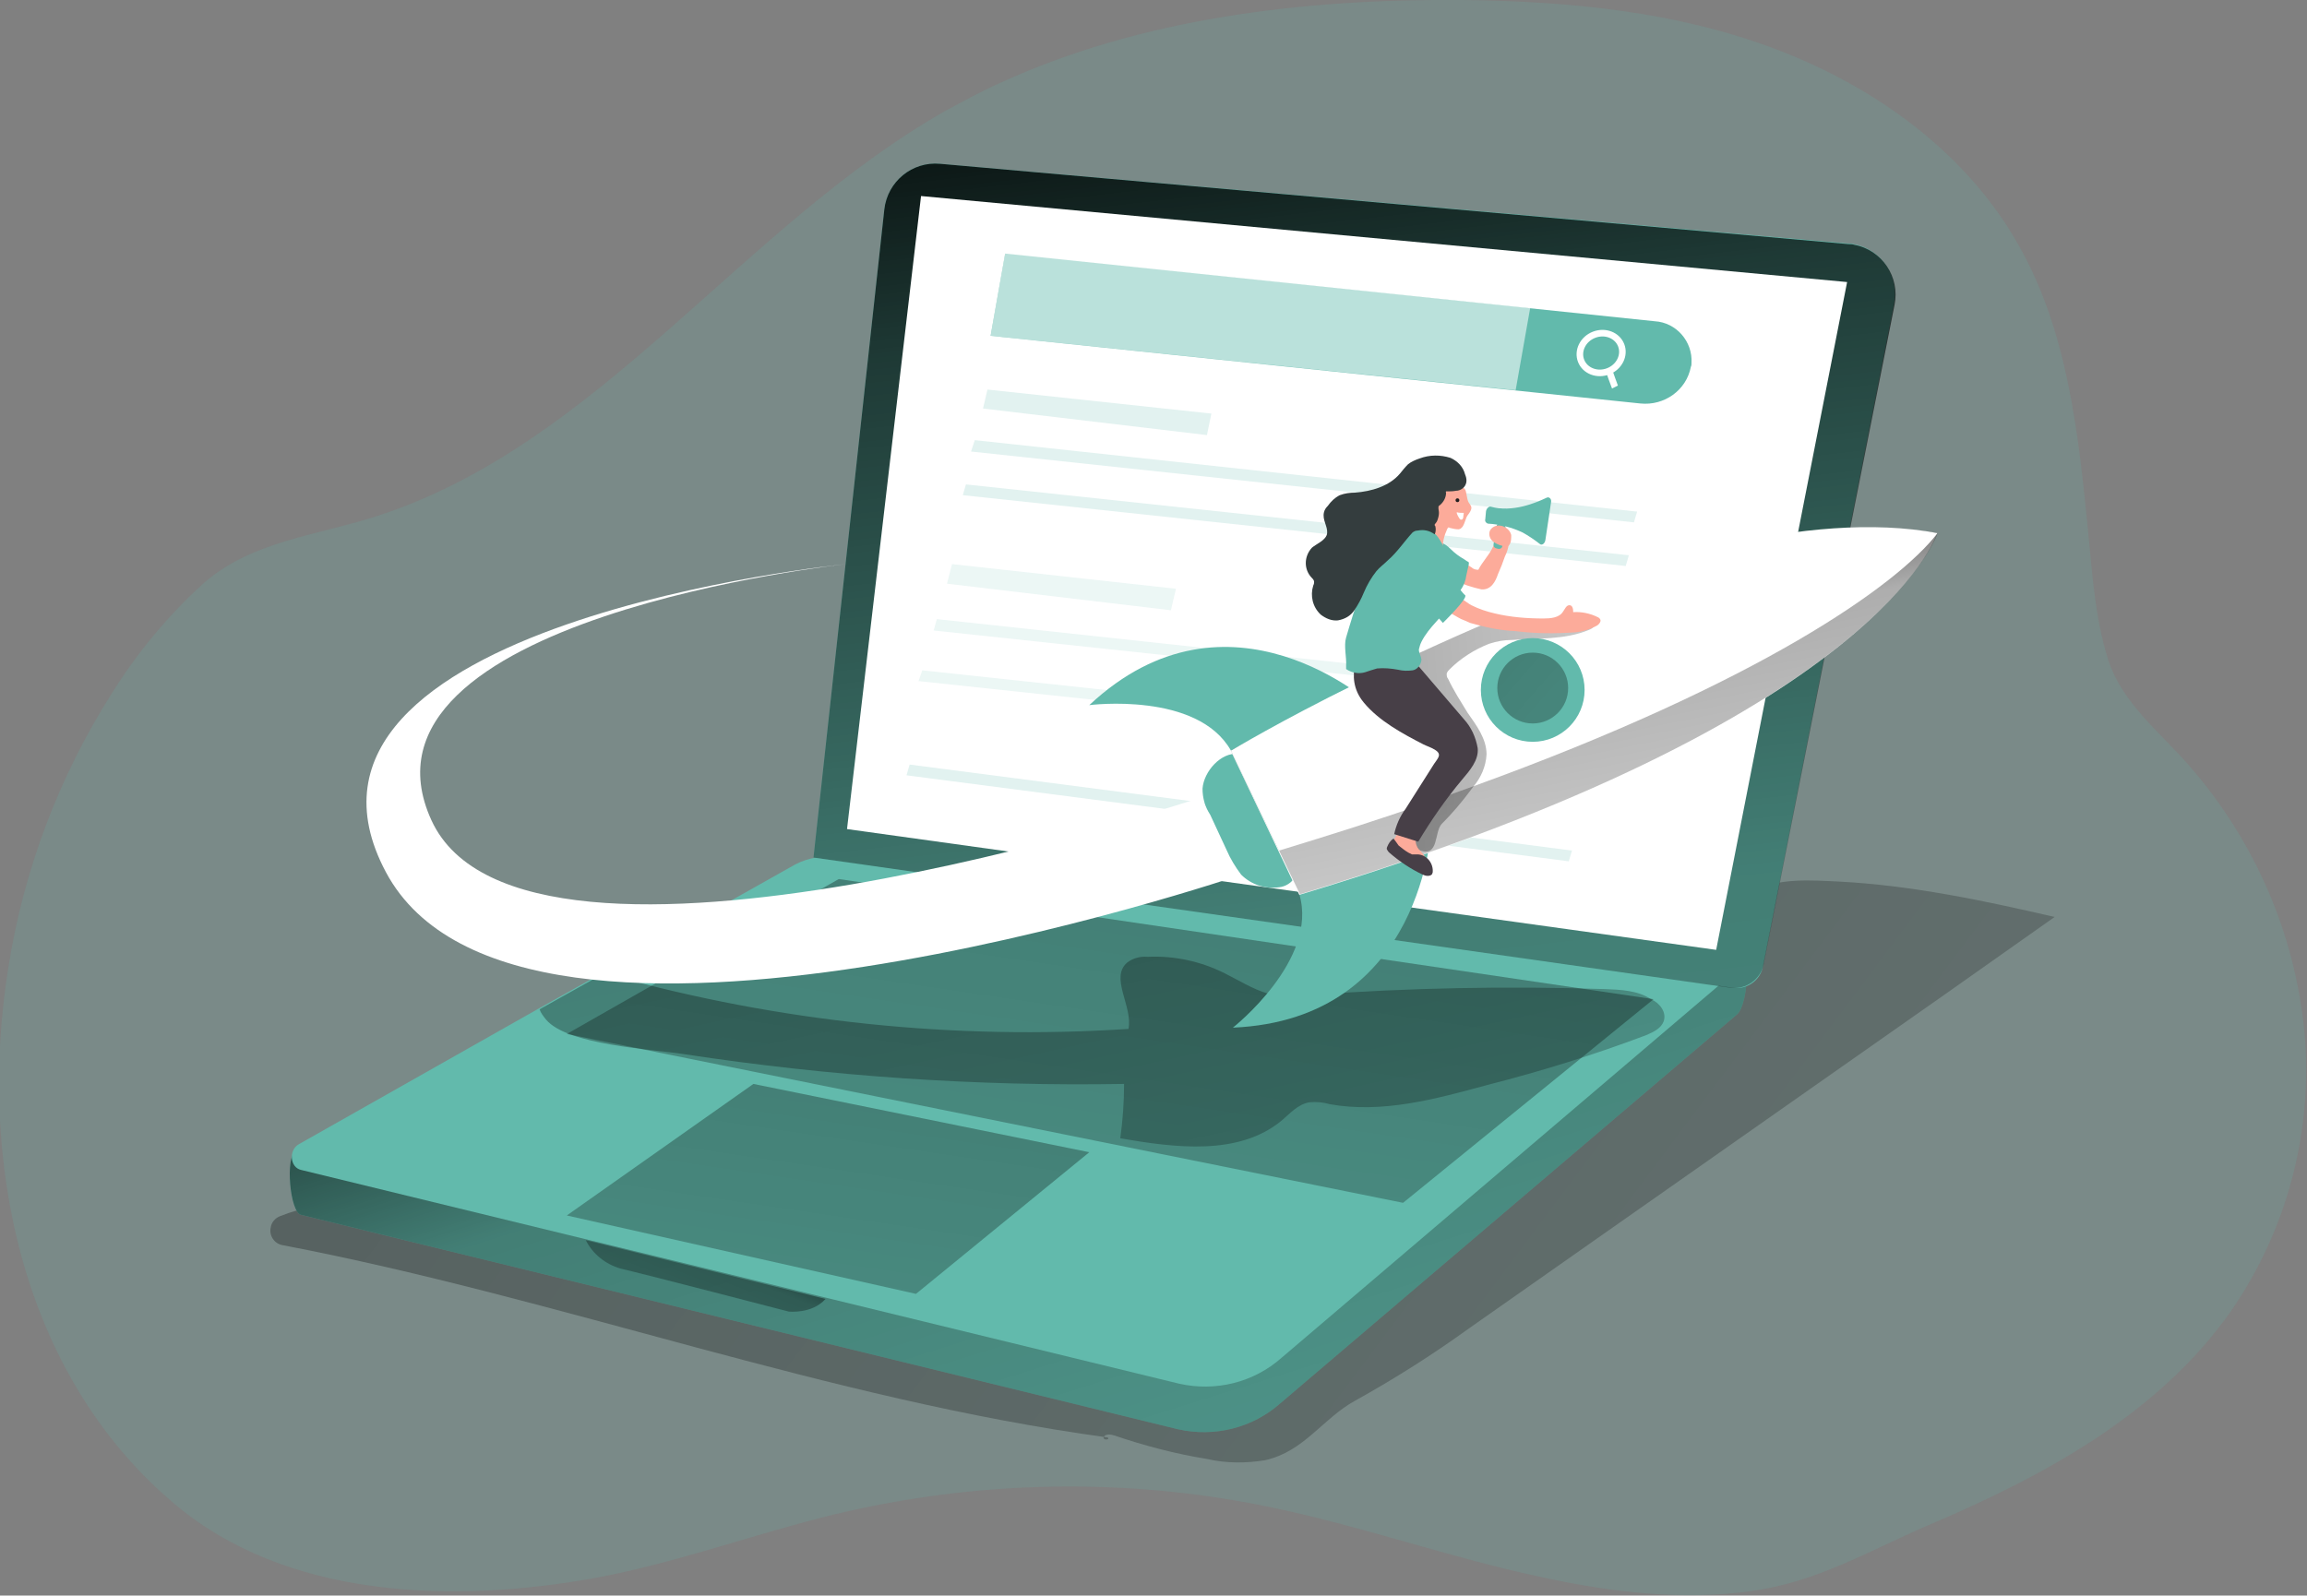 <?xml version="1.0" encoding="UTF-8"?> <!-- Generator: Adobe Illustrator 24.3.0, SVG Export Plug-In . SVG Version: 6.00 Build 0) --> <svg xmlns="http://www.w3.org/2000/svg" xmlns:xlink="http://www.w3.org/1999/xlink" version="1.1" id="Layer_1" x="0px" y="0px" viewBox="0 0 364.7 252.3" style="enable-background:new 0 0 364.7 252.3;" xml:space="preserve"><rect x="0" y="0" width="364.7" height="252.3" fill="#808080" stroke="none"/> <style type="text/css"> .st0{opacity:0.18;fill:#62BAAC;enable-background:new ;} .st1{fill:url(#SVGID_1_);} .st2{fill:#62BAAC;} .st3{fill:url(#SVGID_2_);} .st4{fill:url(#SVGID_3_);} .st5{fill:url(#SVGID_4_);} .st6{fill:url(#SVGID_5_);} .st7{fill:url(#SVGID_6_);} .st8{fill:url(#SVGID_7_);} .st9{fill:#FFFFFF;} .st10{opacity:0.56;fill:#FFFFFF;enable-background:new ;} .st11{fill:none;stroke:#FFFFFF;stroke-width:1.04;stroke-miterlimit:10;} .st12{opacity:0.66;} .st13{fill:url(#SVGID_8_);} .st14{fill:url(#SVGID_9_);} .st15{fill:url(#SVGID_10_);} .st16{fill:#FCAB9A;} .st17{fill:#473F47;} .st18{fill:#343D3E;} .st19{fill:#231F20;} </style> <path class="st0" d="M157.9,13.2c-2.9,1.3-5.6,2.8-8.4,4.3c-32.2,18.3-54.7,52.7-89.9,64.1c-9.5,3.1-19.8,3.9-27.5,10.7 c-5.6,5.1-10.4,10.9-14.4,17.3c-8.4,13.2-14,28.1-16.4,43.5c-4.8,30,1.9,63.8,25.8,84.3c17.9,15.5,44.6,16.2,67.1,12.1 c12.9-2.4,25.2-7,38-10.1c22.3-5.3,45.5-5.8,68-1.2c14.8,3,29.2,8.2,44,11.3c10.7,2.3,21.8,3.6,32.6,2.1c10.4-1.4,18.5-6.3,28-10.4 c18.1-7.7,36.4-17.5,47.9-33.9c8.9-12.9,13-28.5,11.6-44.1c-1.5-15.6-7.9-30.3-18.2-42.1c-4.6-5.3-10.6-9.9-12.8-16.7 s-2.6-14.6-3.3-21.4c-1.5-15.1-3.3-30.7-10.7-43.9c-8.2-14.8-22.7-25.3-38.5-31.3S248.1,0.2,231.2,0C206.2-0.2,180.5,2.8,157.9,13.2 z"></path> <linearGradient id="SVGID_1_" gradientUnits="userSpaceOnUse" x1="-82.322" y1="258.513" x2="668.518" y2="-303.047" gradientTransform="matrix(1 0 0 -1 -24.71 211.431)"> <stop offset="1.000000e-02" style="stop-color:#000000"></stop> <stop offset="8.000000e-02" style="stop-color:#000000;stop-opacity:0.69"></stop> <stop offset="0.21" style="stop-color:#000000;stop-opacity:0.32"></stop> <stop offset="1" style="stop-color:#000000;stop-opacity:0"></stop> </linearGradient> <path class="st1" d="M324.8,145l-17,12l-75.5,53c-5.8,4.2-11.8,8-18.1,11.5c-5.1,2.8-8,8-14.2,9.4c-3.1,0.5-6.2,0.5-9.2-0.2 c-5-0.8-9.9-2.1-14.6-3.7c-0.6-0.2-1.4-0.3-1.7,0.2c-0.3,0.6,1.1,0.5,0.6,0.1c-44.2-6-86.5-22-130.4-30.4c-1.3-0.2-2.2-1.5-1.9-2.8 c0.1-0.8,0.7-1.5,1.5-1.8c3.5-1.4,7.4-2,11.3-2.8c7-1.3,13.9-2.6,20.9-3.7c14.1-2.4,28.3-4,42.5-4.7c23.7-1,47.6,1.5,71-2.1 c22.2-3.5,43.2-12.4,63.9-21.3c5-2.1,10.1-4.4,14-8.1c3.1-2.9,5.5-6.8,9.4-8.8c4.1-2,9-1.6,13.4-1.4 C302.2,140,313.6,142.4,324.8,145z"></path> <path class="st2" d="M46.7,182.1l98.8-43c2.1-1.1,4.6-1.5,6.9-1.1l122.2,10.4c2.3,0.3,1.9,10.4,0,12l-72.2,61.5 c-4.4,3.9-10.4,5.4-16.2,4.1L47.6,192.1C45.8,191.7,45.1,182.9,46.7,182.1z"></path> <linearGradient id="SVGID_2_" gradientUnits="userSpaceOnUse" x1="169.292" y1="94.032" x2="247.422" y2="-154.088" gradientTransform="matrix(1 0 0 -1 -24.71 211.431)"> <stop offset="1.000000e-02" style="stop-color:#000000"></stop> <stop offset="8.000000e-02" style="stop-color:#000000;stop-opacity:0.69"></stop> <stop offset="0.21" style="stop-color:#000000;stop-opacity:0.32"></stop> <stop offset="1" style="stop-color:#000000;stop-opacity:0"></stop> </linearGradient> <path class="st3" d="M46.7,182.1l98.8-43c2.1-1.1,4.6-1.5,6.9-1.1l122.2,10.4c2.3,0.3,1.9,10.4,0,12l-72.2,61.5 c-4.4,3.9-10.4,5.4-16.2,4.1L47.6,192.1C45.8,191.7,45.1,182.9,46.7,182.1z"></path> <path class="st2" d="M274.8,153.2l-72.2,61.5c-4.4,3.9-10.4,5.4-16.2,4.1L47.6,185c-1.8-0.4-2-3.2-0.3-4.1l38-21.5l10-5.6l30.4-17.1 c2.1-1.1,4.6-1.5,6.9-1.1l140.9,12.3C275.9,148.2,276.7,151.6,274.8,153.2z"></path> <linearGradient id="SVGID_3_" gradientUnits="userSpaceOnUse" x1="188.891" y1="182.371" x2="141.121" y2="-140.549" gradientTransform="matrix(1 0 0 -1 0 252.661)"> <stop offset="1.000000e-02" style="stop-color:#000000"></stop> <stop offset="8.000000e-02" style="stop-color:#000000;stop-opacity:0.69"></stop> <stop offset="0.21" style="stop-color:#000000;stop-opacity:0.32"></stop> <stop offset="1" style="stop-color:#000000;stop-opacity:0"></stop> </linearGradient> <polygon class="st4" points="132.6,139 261.4,158 221.8,190.2 89.6,163.5 "></polygon> <linearGradient id="SVGID_4_" gradientUnits="userSpaceOnUse" x1="181.081" y1="133.737" x2="238.321" y2="-130.783" gradientTransform="matrix(1 0 0 -1 -24.71 211.431)"> <stop offset="1.000000e-02" style="stop-color:#000000"></stop> <stop offset="8.000000e-02" style="stop-color:#000000;stop-opacity:0.69"></stop> <stop offset="0.21" style="stop-color:#000000;stop-opacity:0.32"></stop> <stop offset="1" style="stop-color:#000000;stop-opacity:0"></stop> </linearGradient> <path class="st5" d="M263,161.5c-0.4,1.1-1.6,1.7-2.8,2.2c-8.2,3.1-16.6,5.7-25.2,7.9c-8.1,2.2-16.5,4.5-24.8,3 c-1-0.3-2.1-0.4-3.2-0.3c-1.8,0.3-3.1,1.8-4.4,2.9c-6.8,5.6-16.8,4.3-25.5,2.8c0.4-2.9,0.6-5.8,0.6-8.6c-23.3,0.4-46.5-1.2-69.5-4.7 c-5-0.8-18.5-1.4-21.9-5.5c-0.4-0.5-0.8-1-1-1.6l10-5.6c0.5,0,0.9,0.1,1.3,0.2c26.6,7.4,54.3,10.3,81.8,8.5c0.7-3.6-3-8.1-0.2-10.5 c0.9-0.7,2.1-1,3.2-0.9c4.2-0.2,8.4,0.7,12.2,2.6c2.2,1.1,4.4,2.5,6.8,3.2c2.4,0.5,4.8,0.5,7.2,0.2c15.3-1.1,30.7-1.4,46.1-0.9 c2.5,0.1,5.2,0.2,7.3,1.6C262.4,158.6,263.5,160.1,263,161.5z"></path> <linearGradient id="SVGID_5_" gradientUnits="userSpaceOnUse" x1="141.519" y1="137.222" x2="104.709" y2="-111.598" gradientTransform="matrix(1 0 0 -1 0 252.661)"> <stop offset="1.000000e-02" style="stop-color:#000000"></stop> <stop offset="8.000000e-02" style="stop-color:#000000;stop-opacity:0.69"></stop> <stop offset="0.21" style="stop-color:#000000;stop-opacity:0.32"></stop> <stop offset="1" style="stop-color:#000000;stop-opacity:0"></stop> </linearGradient> <polygon class="st6" points="119.1,171.4 172.2,182.2 144.8,204.6 89.6,192.2 "></polygon> <linearGradient id="SVGID_6_" gradientUnits="userSpaceOnUse" x1="140.648" y1="22.098" x2="121.068" y2="-28.272" gradientTransform="matrix(1 0 0 -1 -24.71 211.431)"> <stop offset="1.000000e-02" style="stop-color:#000000"></stop> <stop offset="8.000000e-02" style="stop-color:#000000;stop-opacity:0.69"></stop> <stop offset="0.21" style="stop-color:#000000;stop-opacity:0.32"></stop> <stop offset="1" style="stop-color:#000000;stop-opacity:0"></stop> </linearGradient> <path class="st7" d="M92.6,196.1c1.1,2.2,3.1,3.8,5.5,4.5c3.9,0.9,26.6,6.8,26.6,6.8s3.7,0.4,5.8-2L92.6,196.1z"></path> <path class="st2" d="M128.6,135.6L274,156.2c2.2,0.3,4.3-1.2,4.7-3.4l20.7-104.7c0.9-4.4-2-8.7-6.4-9.5c-0.3-0.1-0.6-0.1-0.9-0.1 L148.6,25.9c-4.4-0.4-8.3,2.8-8.8,7.2L128.6,135.6z"></path> <linearGradient id="SVGID_7_" gradientUnits="userSpaceOnUse" x1="227.263" y1="221.251" x2="311.173" y2="-511.579" gradientTransform="matrix(1 0 0 -1 -24.71 211.431)"> <stop offset="1.000000e-02" style="stop-color:#000000"></stop> <stop offset="8.000000e-02" style="stop-color:#000000;stop-opacity:0.69"></stop> <stop offset="0.21" style="stop-color:#000000;stop-opacity:0.32"></stop> <stop offset="1" style="stop-color:#000000;stop-opacity:0"></stop> </linearGradient> <path class="st8" d="M128.6,135.6l145,20.6c2.4,0.3,4.7-1.3,5.2-3.7l20.7-104.3c0.9-4.4-2-8.7-6.4-9.5c-0.3-0.1-0.6-0.1-0.9-0.1 L148.6,25.9c-4.4-0.4-8.3,2.8-8.8,7.2L128.6,135.6z"></path> <polygon class="st9" points="271.3,150.2 292,44.6 145.6,31 133.9,131.1 "></polygon> <path class="st2" d="M259.3,63.8L156.6,53.1l2.3-13l102.7,10.7c3.4,0.2,6,3.2,5.8,6.6c0,0.2,0,0.4-0.1,0.6l0,0 C266.6,61.7,263.1,64.2,259.3,63.8z"></path> <polygon class="st10" points="156.6,53.1 239.6,61.7 241.9,48.7 158.9,40 "></polygon> <ellipse transform="matrix(0.931 -0.364 0.364 0.931 -2.927 96.039)" class="st11" cx="253.2" cy="55.8" rx="3.4" ry="3.1"></ellipse> <path class="st11" d="M255.3,61.2c-0.1-0.2-0.9-2.5-0.9-2.5"></path> <polygon class="st0" points="258.3,82.6 153.5,71.4 154.1,69.6 258.8,80.9 "></polygon> <polygon class="st0" points="190.8,68.8 155.4,64.6 156.1,61.6 191.5,65.4 "></polygon> <polygon class="st0" points="257,89.5 152.2,78.3 152.7,76.6 257.5,87.8 "></polygon> <g class="st12"> <polygon class="st0" points="185.1,96.5 149.7,92.3 150.5,89.2 185.9,93.1 "></polygon> <polygon class="st0" points="252.4,110.9 147.6,99.7 148.1,97.9 252.9,109.2 "></polygon> <polygon class="st0" points="250,118.9 145.2,107.7 145.8,106 250.5,117.2 "></polygon> </g> <polygon class="st0" points="248,136.2 143.3,122.6 143.8,120.9 248.5,134.5 "></polygon> <path class="st9" d="M189.9,126.1c0,0-107.1,35.5-121.7,3.6s65.5-40.5,65.5-40.5S40,98.5,61,137.9s135.3,0.4,135.3,0.4L189.9,126.1z "></path> <path class="st2" d="M190.1,124.7c0,1.5,0.4,2.9,1.2,4.1l2.6,5.6c0.6,1.4,1.4,2.7,2.3,3.9c1.6,1.6,3.8,2.3,6,2c1-0.1,2-0.7,2.5-1.6 c0.4-1.2-0.3-2.4-0.9-3.5c-1.6-2.9-2.3-6.3-3.1-9.5c-0.6-2.5-1.8-6.1-4.9-6.5C193,118.9,190.3,122,190.1,124.7z"></path> <path class="st2" d="M217,111.5c0,0-22.7-20.7-44.8,0c0,0,17.1-2.2,22.4,7.2L217,111.5z"></path> <path class="st2" d="M226.3,130.5c0,0-1.1,30.7-31.4,32c0,0,13.6-10.7,10.5-21.1L226.3,130.5z"></path> <path class="st9" d="M194.6,118.8c0,0,71.5-41,111.6-34.4c0,0-9.1,29.5-100.8,57.1L194.6,118.8z"></path> <linearGradient id="SVGID_8_" gradientUnits="userSpaceOnUse" x1="270.396" y1="133.235" x2="294.325" y2="16.115" gradientTransform="matrix(1 0 0 -1 -24.71 211.431)"> <stop offset="1.000000e-02" style="stop-color:#000000"></stop> <stop offset="8.000000e-02" style="stop-color:#000000;stop-opacity:0.69"></stop> <stop offset="0.21" style="stop-color:#000000;stop-opacity:0.32"></stop> <stop offset="1" style="stop-color:#000000;stop-opacity:0"></stop> </linearGradient> <path class="st13" d="M306.3,84.3c0,0-9.1,29.5-100.8,57.1l-3.3-6.9l-7.6-15.8c0,0,63.4-36.4,104.4-35.1 C301.4,83.7,303.9,83.9,306.3,84.3z"></path> <path class="st9" d="M306.3,84.3c-6.4,8.3-28.3,23.7-73.3,40c-2.5,0.9-5.2,1.9-7.9,2.8c-7.1,2.5-14.7,4.9-22.9,7.4l-7.6-15.8 c0,0,7.8-4.7,19.8-10.6c6.3-3.1,13.8-6.6,21.8-10C258.7,88.8,285.9,80.5,306.3,84.3z"></path> <linearGradient id="SVGID_9_" gradientUnits="userSpaceOnUse" x1="215.421" y1="91.914" x2="348.701" y2="102.234" gradientTransform="matrix(1 0 0 -1 -24.71 211.431)"> <stop offset="1.000000e-02" style="stop-color:#000000"></stop> <stop offset="8.000000e-02" style="stop-color:#000000;stop-opacity:0.69"></stop> <stop offset="0.21" style="stop-color:#000000;stop-opacity:0.32"></stop> <stop offset="1" style="stop-color:#000000;stop-opacity:0"></stop> </linearGradient> <path class="st14" d="M251.2,99.6c-3.8,1.6-8.1,1.3-12.2,1.6c-1.2,0-2.4,0.2-3.6,0.6c-2.3,0.9-4.5,2.3-6.2,4 c-0.2,0.2-0.4,0.4-0.5,0.7c0,0.3,0,0.6,0.2,0.8c0.9,1.9,2,3.6,3.1,5.4c1.4,2,3,4.1,3,6.6c-0.1,1.9-0.9,3.7-2.1,5.1l-0.3,0.4 c-1.4,1.9-3,3.8-4.7,5.5c-1.2,1.3-0.4,5.2-3.4,4.2c-2.6-0.8-1.3-3.9-0.5-5.5l1-1.9l1.7-3.1c1.3-2.4,2.6-5.1,1.5-7.6 c-0.8-1.7-2.5-2.7-4.1-3.7c-3.1-1.8-6.3-3.4-9.7-4.7c6.3-3.1,13.8-6.6,21.8-10c5.3,0.4,10.5,0.5,15.8,0.2 C252.4,98.8,251.8,99.4,251.2,99.6z"></path> <circle class="st2" cx="242.3" cy="109.1" r="8.2"></circle> <linearGradient id="SVGID_10_" gradientUnits="userSpaceOnUse" x1="208.922" y1="173.164" x2="330.562" y2="66.544" gradientTransform="matrix(1 0 0 -1 0 252.661)"> <stop offset="1.000000e-02" style="stop-color:#000000"></stop> <stop offset="8.000000e-02" style="stop-color:#000000;stop-opacity:0.69"></stop> <stop offset="0.21" style="stop-color:#000000;stop-opacity:0.32"></stop> <stop offset="1" style="stop-color:#000000;stop-opacity:0"></stop> </linearGradient> <circle class="st15" cx="242.3" cy="108.8" r="5.6"></circle> <path class="st16" d="M230,91.2c0,0.1-1.2-0.1-1.1-0.1c0.3,0.3,0.6,0.6,1,0.7c1.4,0.6,2.9,1.1,4.3,1.4c1.5,0.1,2.2-1.2,2.6-2.4 c0.4-0.9,0.8-1.9,1.1-2.8c0.3-0.6,0.5-1.2,0.6-1.9c0-0.2,0-0.3-0.1-0.4c-0.1-0.2-0.3-0.3-0.5-0.4c-0.3-0.1-0.6-0.1-0.9,0 c-0.5,0.2-0.8,0.8-1.1,1.4c-0.6,1.2-1.6,2.2-2.2,3.4c-0.4,0-0.8-0.1-1.1-0.4l-1.8-1.1c-0.1-0.1-0.2-0.1-0.3-0.1 c-0.2,0-0.3,0.1-0.4,0.2c-0.3,0.4-0.5,0.8-0.5,1.3c-0.1,0.3-0.1,0.5,0,0.8C229.8,90.8,229.9,91,230,91.2z"></path> <path class="st2" d="M231.4,88.4l0.6,0.4c0.1,0,0.2,0.1,0.2,0.2c0,0.1,0,0.1,0,0.2l-0.4,1.8c-0.1,0.8-0.4,1.6-0.9,2.3 c-0.2,0.3-2-0.9-2.3-1.1c-0.7-0.5-1.4-1.1-1.9-1.9c-0.2-0.3-0.4-0.6-0.6-1c-0.2-0.9,0-1.9,0.4-2.7c0.7-1.4,1.9-0.7,2.8,0.2 C230,87.5,230.7,88,231.4,88.4z"></path> <path class="st16" d="M220.1,133.9c0,0.1,0.1,0.2,0.2,0.3c1.4,1.4,3.1,2.5,5,3.2c0.1,0.1,0.2,0.1,0.4,0.1c0.3-0.1,0.4-0.3,0.4-0.6 c0-0.3-0.1-0.5-0.3-0.7c-0.4-0.6-0.8-1.1-1.2-1.6c-0.4-0.3-0.7-0.8-0.8-1.4c0-0.3,0.1-0.5,0.2-0.8c0.3-1.1-1.6-1.4-2.4-1.1 C220.8,131.8,220.2,132.8,220.1,133.9z"></path> <path class="st17" d="M215.5,102.1c0,0-3.4,4.8,0.1,9c2.4,2.9,6.1,4.9,9.4,6.6c0.6,0.3,1.3,0.5,1.9,0.9c1.1,0.7,0.4,1.3-0.2,2.2 c-1.5,2.4-3,4.7-4.5,7.1c-0.9,1.2-1.5,2.6-1.8,4l3.8,1.2c2.1-3.5,4.4-6.8,7-9.9c1.1-1.3,2.6-3,2.4-4.9c-0.3-1.7-1-3.3-2.2-4.6 l-7.1-8.3L215.5,102.1z"></path> <path class="st16" d="M232.1,79.3c0.1,0.3,0.5,0.6,0.5,1s-0.3,0.8-0.6,1.2s-0.4,1.2-0.8,1.8c-0.1,0.1-0.2,0.2-0.3,0.3 c-0.1,0-0.2,0.1-0.3,0.1c-0.5,0-0.9-0.1-1.3-0.2c-0.1,0-0.2-0.1-0.3-0.1c-0.1,0-0.1,0.1-0.2,0.2c-0.5,1.1-0.8,2.2-0.7,3.4 c0,0.4,0,0.9-0.3,1.1c-0.1,0.1-0.2,0.1-0.4,0.1c-0.9,0-1.5-0.8-2-1.6c-0.4-0.7-0.7-1.4-0.9-2.2c-0.1-0.2-0.1-0.5-0.1-0.7 c0-0.3,0.1-0.5,0.3-0.8c0.4-0.9,0.8-1.8,1.1-2.7c0.2-1.2,0.7-2.4,1.2-3.5c0.2-0.3,0.6-0.6,1-0.8c0.4-0.1,0.9-0.1,1.3,0.1 c0.9,0.1,1.7,0.6,2.3,1.4C231.8,77.6,231.9,78.9,232.1,79.3z"></path> <path class="st2" d="M223.3,106c-0.8,0.1-1.5,0.1-2.3-0.1c-1.1-0.2-2.2-0.3-3.3-0.2c-0.7,0.2-1.3,0.4-1.9,0.6c-1,0.3-2.1,0.1-3-0.5 c0-0.1,0-0.3,0-0.5c0.1-1.3-0.4-3.2,0-4.5c1.5-5.1,2.7-9,5.6-13.4c0.8-1.3,4.1-2.9,5.5-3.6c0.3-0.2,0.6-0.3,1-0.3 c0.4,0,0.8,0.1,1.1,0.3c1.2,0.6,1.7,1.7,2.3,2.8c0.7,1.2,1.2,2.4,1.4,3.8c0.1,1.7,0.8,3.3-0.2,4.9c-1.4,2.2-3.6,3.8-4.8,6.2 c-0.2,0.4-0.3,0.8-0.4,1.2c0,0.6,0.4,1.1,0.4,1.7C224.6,105.2,224,105.9,223.3,106z"></path> <path class="st16" d="M231,97.9c0.5,0.2,1,0.4,1.4,0.6c2.4,0.7,4.8,1.2,7.2,1.3c3.1,0.4,6.2,0.4,9.3,0.2c1.3-0.1,2.5-0.5,3.6-1.1 c0.3-0.2,0.6-0.6,0.5-0.9c-0.1-0.2-0.2-0.3-0.4-0.4c-1.2-0.6-2.6-0.9-3.9-0.8c0-0.5-0.1-1.1-0.6-1.1s-0.7,0.6-1,1 c-0.6,1-2,1.1-3.1,1.1c-2.6,0-5.2-0.2-7.7-0.8c-1.3-0.3-2.5-0.7-3.7-1.3c-0.8-0.4-2.3-1.9-3-1.1c-0.7,0.8-1.4,1.4-0.4,2.3 C229.8,97.2,230.4,97.6,231,97.9z"></path> <path class="st2" d="M227.1,88.2c0,0,3.9,5.5,4.5,5.9s-3.5,4.4-3.5,4.4s-4.7-5.1-5.3-7.8S224.7,86.3,227.1,88.2z"></path> <path class="st18" d="M231.6,76.8c-0.3,0.5-0.9,0.8-1.4,0.8c-0.5,0.1-1,0.1-1.5,0.1c0,0-0.1,0-0.1,0c0,0-0.1,0.1,0,0.2 c0,0.8-0.4,1.5-1,2c-0.1,0-0.1,0.1-0.2,0.2c0,0.1,0,0.2,0,0.4c0.1,0.4,0.1,0.8,0,1.2c-0.1,0.4-0.2,0.8-0.5,1.1 c-0.1,0.1-0.1,0.1-0.1,0.2c0,0.1,0,0.1,0.1,0.2c0.1,0.4,0.1,0.9-0.1,1.3c-0.8-0.6-1.7-0.8-2.7-0.6c-0.3,0-0.5,0.1-0.8,0.3 c-1.3,1.4-2.4,3.1-3.9,4.4c-0.6,0.6-1.3,1.1-1.8,1.7c-0.8,1-1.5,2.2-2,3.4c-0.4,1-0.9,1.9-1.5,2.8c-0.6,0.9-1.5,1.4-2.6,1.6 c-1,0.1-1.9-0.3-2.7-0.9c-1.3-1.2-1.7-3-1.2-4.6c0.1-0.2,0.2-0.5,0.1-0.8c-0.1-0.2-0.2-0.3-0.3-0.4c-1.3-1.3-1.3-3.4,0-4.8 c0.7-0.6,2.3-1.2,2.4-2.3s-0.8-2.1-0.5-3.3c0.1-0.4,0.3-0.7,0.6-1c0.5-0.7,1.1-1.3,1.9-1.7c0.8-0.3,1.6-0.4,2.4-0.4 c2.6-0.2,5.4-1,7.1-3c0.4-0.5,0.8-1,1.3-1.5c0.5-0.4,1.2-0.7,1.8-0.9c1.6-0.6,3.3-0.6,4.9-0.1c1.1,0.5,2,1.4,2.3,2.6 C231.9,75.7,231.9,76.3,231.6,76.8z"></path> <path class="st9" d="M231.4,81.1c-0.4,0-0.8,0-1.1-0.1c-0.1,0.2,0.4,1,0.5,1.1c0.1,0.1,0.3,0.1,0.4,0c0-0.1,0.1-0.1,0.1-0.2 L231.4,81.1"></path> <circle class="st19" cx="230.4" cy="79.1" r="0.3"></circle> <path class="st2" d="M237.2,82.8l0.4,0.1c0.3,0.1,0.4,0.3,0.4,0.6l-0.5,2.9c-0.1,0.3-0.3,0.4-0.6,0.4l-0.4-0.1 c-0.3-0.1-0.4-0.3-0.4-0.6l0.5-2.9C236.6,82.9,236.9,82.7,237.2,82.8z"></path> <path class="st16" d="M236.7,83.1c-0.5,0.1-1,0.4-1.2,0.9c-0.2,0.7,0.1,1.3,0.6,1.7c0.6,0.4,1.2,0.6,1.8,0.7c0.2,0.1,0.4,0,0.6-0.1 c0.1-0.1,0.1-0.2,0.2-0.3c0.2-0.4,0.2-0.9,0.2-1.4C238.7,83.7,237.7,83,236.7,83.1z"></path> <path class="st2" d="M234.9,81l-0.1,1.1c-0.1,0.3,0.1,0.6,0.4,0.7c1.9,0.1,3.8,0.6,5.5,1.4c0.9,0.5,1.8,1.1,2.7,1.8 c0.3,0.3,0.8,0,0.9-0.6l0.9-6c0.1-0.5-0.3-0.9-0.7-0.7c-1.7,0.8-5.4,2.4-8.9,1.4C235.3,80.1,234.9,80.5,234.9,81z"></path> <path class="st17" d="M220.3,132.6c-0.5,0.3-0.8,0.8-1,1.3c-0.1,0.2-0.1,0.4,0,0.5c0.1,0.2,0.2,0.3,0.3,0.4c1.6,1.4,3.4,2.6,5.3,3.5 c0.2,0.1,0.5,0.2,0.8,0.2c0.3,0,0.6-0.1,0.7-0.3c0.1-0.2,0.1-0.3,0.1-0.5c0-1.4-1.1-2.6-2.5-2.6c0,0-0.1,0-0.1,0c-0.2,0-0.5,0-0.7,0 c-0.2-0.1-0.4-0.2-0.6-0.3c-0.5-0.3-1-0.7-1.5-1.1C220.9,133.4,220.6,133,220.3,132.6z"></path> </svg> 